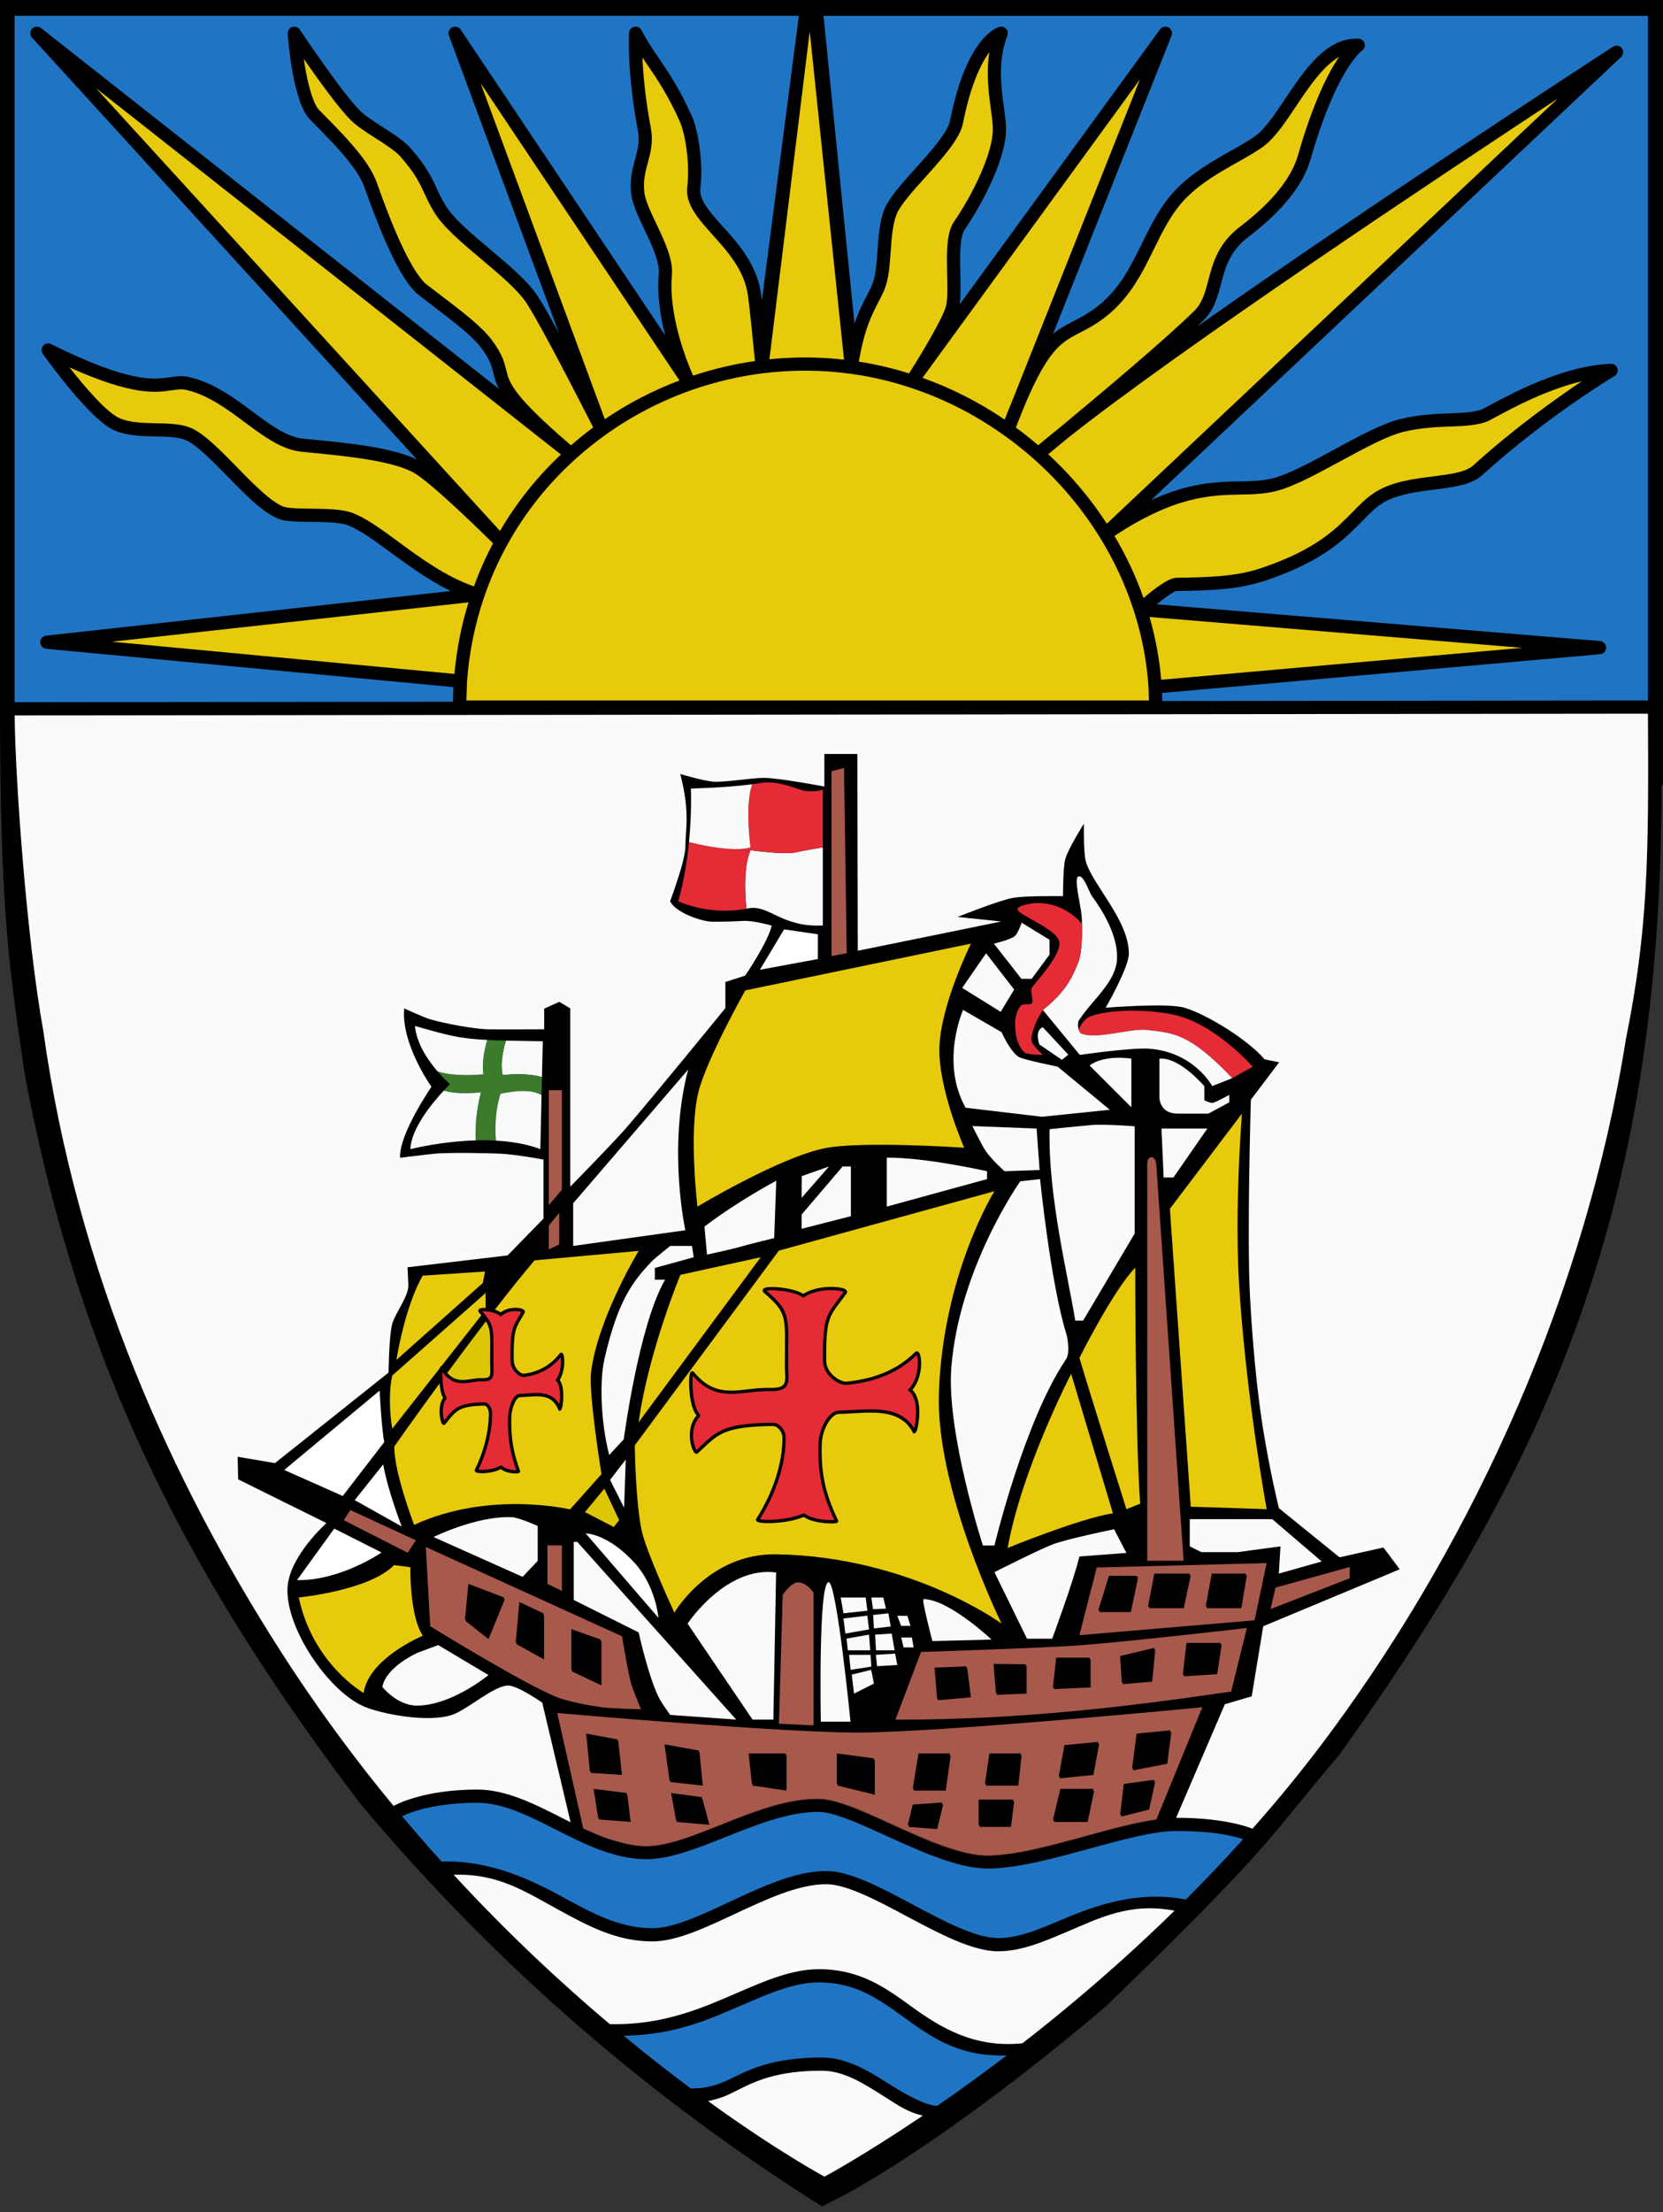 <?xml version="1.0" encoding="UTF-8" standalone="no"?>
<!-- Generator: Adobe Illustrator 15.0.2, SVG Export Plug-In  -->

<svg
   xmlns:dc="http://purl.org/dc/elements/1.1/"
   xmlns:cc="http://creativecommons.org/ns#"
   xmlns:rdf="http://www.w3.org/1999/02/22-rdf-syntax-ns#"
   xmlns:svg="http://www.w3.org/2000/svg"
   xmlns="http://www.w3.org/2000/svg"
   xmlns:sodipodi="http://sodipodi.sourceforge.net/DTD/sodipodi-0.dtd"
   xmlns:inkscape="http://www.inkscape.org/namespaces/inkscape"
   version="1.1"
   x="0px"
   y="0px"
   width="300"
   height="398.879"
   viewBox="-22.162 -12.081 300 398.879"
   enable-background="new -22.162 -12.081 1323 1620"
   xml:space="preserve"
   id="svg2"
   inkscape:version="0.91 r13725"
   sodipodi:docname="Coat_of_arms_of_the_Bahamas.svg"><rect x="-22.162" y="-12.081" width="300" height="398.879" fill="#333333" stroke="none"/><sodipodi:namedview
     pagecolor="#ffffff"
     bordercolor="#666666"
     borderopacity="1"
     objecttolerance="10"
     gridtolerance="10"
     guidetolerance="10"
     inkscape:pageopacity="0"
     inkscape:pageshadow="2"
     inkscape:window-width="640"
     inkscape:window-height="480"
     id="namedview978"
     showgrid="false"
     inkscape:current-layer="svg2"
     fit-margin-bottom="1"
     fit-margin-top="0"
     fit-margin-left="0"
     fit-margin-right="0" /><defs
     id="defs4" /><path
     d="m -22.162,-12.081 0,127.553 c 0,37.547 1.837,48.16 4.45,66.066 10.239,54.883 30.978,92.62 60.576,131.669 24.884,29.665 52.888,53.474 83.264,72.592 l 4.461,-2.29 c 21.405,-11.843 46.849,-33.88 46.849,-33.88 30.592,-29.721 28.346,-29.193 42.024,-45.302 38.399,-53.583 58.102,-99.213 58.102,-174.858 l 0.273,0.01 0,-56.45 0,-47.178 0,-37.927 z"
     id="path6"
     inkscape:connector-curvature="0"
     sodipodi:nodetypes="cccccccccccccc" /><path
     d="m 275.124,116.611 c 0.152,26.134 -0.004,38.967 -3.971,58.649 -7.19,45.208 -26.857,89.22 -53.172,124.898 -4.554,6.179 -9.328,12.024 -14.203,17.53 -0.22,-0.101 -4.714,-1.976 -13.703,-1.976 l -0.071,0 8.797,-20.482 4.839,-1.411 2.083,-12.649 24.625,-10.268 -2.94,-3.929 -7.923,1.768 -10.935,-8.851 c 0,0 -1.631,-6.548 -2.929,-14.732 -1.137,-7.167 -1.887,-15.976 -2.28,-23.315 -0.589,-10.851 0.149,-35.613 0.149,-35.613 l 5.107,-6.756 -2.655,-0.535 c -2.679,-3.274 -10.16,-8.03 -14.435,-9.304 -3.041,-0.905 -14.208,0 -14.208,0 0,0 4.149,-7.173 4.179,-9.702 0.059,-5.923 -6.381,-12.274 -7.703,-16.488 -0.535,-1.703 -0.399,-7.018 -0.399,-7.018 0,0 -2.887,4.601 -3.369,6.423 -0.428,1.583 -0.399,6.673 -0.399,6.673 0,0 -6.785,-0.119 -9.125,0.321 -2.53,0.476 -9.899,3.423 -9.899,3.423 l 7.893,0.821 -25.899,5.28 -0.078,-35.488 -5.952,0 0,5.875 c 0,0 -8.381,-1.607 -11.083,-1.56 -2.161,0.035 -6.595,0.762 -8.756,0.696 -1.577,-0.048 -6.149,-1.393 -6.149,-1.393 1.81,7.095 0.929,9.833 0.917,13.119 -0.006,2.554 -2.756,9.821 -2.756,9.821 0.923,1.97 5.566,3.696 7.738,3.696 1.839,0 4,-0.06 5.506,-0.149 1.691,-0.101 5.095,0.839 5.095,0.839 -0.702,3.041 -4.798,9.03 -4.798,9.03 l -3.571,1.143 0,4.714 c 0,0 -13.274,16.292 -17.952,21.673 -2.316,2.666 -10.024,10.518 -10.024,10.518 l 0,-32.143 -1.982,-1.19 -2.726,1.238 0,3.72 c 0,0 -7.577,0.036 -9.97,0.01 -2.667,-0.042 -7.958,-1.048 -10.518,-1.786 -1.238,-0.363 -4.762,-1.988 -4.762,-1.988 -0.595,6.399 4.911,14.137 4.911,14.137 0,0 -5.905,8.583 -5.655,12.798 0,0 4.792,-0.595 6.298,-0.744 2.274,-0.226 9.482,-0.113 11.756,0 2.976,0.149 7.816,1.065 7.816,1.065 l 0,10.643 -6.476,6.643 -18.054,2.137 c 0,0 0.131,2.411 0.149,3.321 0.042,1.898 -2.458,5.107 -2.929,6.946 -0.571,2.286 -0.643,8.726 -0.643,8.726 l -20.488,16.321 -6.732,-1.143 0.089,4.071 15.923,7.887 c 0,0 -6.5,5.804 -6.994,11.357 -0.637,7.131 7.173,18.881 13.786,21.726 3.024,1.297 11.292,2.958 15.774,1.536 2.827,-0.893 7.75,-5.452 10.322,-5.316 1.786,0.095 6.047,3.084 6.047,3.084 l 5.119,21.565 c -0.565,-0.28 -1.131,-0.566 -1.69,-0.851 -4.893,-2.482 -9.953,-5.048 -15.155,-5.048 -9.875,0 -14.893,2.84 -15.095,2.952 -7.018,-8.494 -13.929,-17.821 -20.44,-28 -19.405,-30.315 -36.637,-67.857 -42.762,-111.869 -2.95,-16.281 -5.062,-45.224 -5.149,-56.78 z"
     id="path212"
     inkscape:connector-curvature="0"
     style="fill:#f9fbfa"
     sodipodi:nodetypes="ccccsccccccccccccccccccccccccccccccccsccccccccccccccccccccccccccccccccccccsccccc" /><path
     style="fill:#1f75c4;fill-opacity:1"
     d="m -19.52,-9.231 0,123.776 79.077,-0.084 c 0.006,-0.893 0.036,-1.774 0.084,-2.637 l -73.47,-6.91 c -0.607,-0.059 -1.072,-0.566 -1.078,-1.179 -0.006,-0.608 0.452,-1.125 1.059,-1.19 l 72.995,-8.047 c -4.006,-1.935 -7.59,-4.566 -10.851,-6.965 -3.012,-2.208 -5.613,-4.119 -7.809,-4.928 -1.411,-0.512 -4.143,-0.547 -6.548,-0.578 -1.827,-0.024 -3.56,-0.041 -4.804,-0.256 -3,-0.518 -6.542,-4.143 -10.286,-7.976 -2.69,-2.749 -5.464,-5.588 -7.416,-6.476 -1.309,-0.601 -3.316,-0.643 -5.435,-0.691 -2.577,-0.054 -5.244,-0.113 -7.542,-1.113 -4.315,-1.869 -12.03,-12.572 -12.893,-13.786 -0.012,-0.012 -0.017,-0.03 -0.023,-0.042 -0.024,-0.03 -0.042,-0.06 -0.053,-0.09 -0.018,-0.024 -0.024,-0.041 -0.03,-0.065 -0.024,-0.036 -0.041,-0.072 -0.046,-0.114 -0.012,-0.03 -0.024,-0.059 -0.03,-0.088 -0.012,-0.036 -0.018,-0.066 -0.024,-0.101 l 0,-0.055 c -0.018,-0.047 -0.017,-0.094 -0.017,-0.142 0,-0.143 0.024,-0.281 0.078,-0.406 0.161,-0.458 0.595,-0.785 1.113,-0.785 0.048,0 0.095,0 0.143,0.012 0.048,0.01 0.09,0.017 0.137,0.023 0.042,0.01 0.089,0.018 0.13,0.042 0.042,0.01 0.078,0.024 0.114,0.048 0.024,0.012 0.047,0.024 0.071,0.036 14.131,7.012 18.476,6.369 21.345,5.947 1.137,-0.173 2.209,-0.328 3.531,-0.024 4.417,1.018 8.148,3.799 11.44,6.245 3.125,2.333 6.084,4.529 9.048,4.845 0.649,0.066 1.381,0.138 2.179,0.215 5.613,0.548 13.904,1.35 18.392,3.553 l -69.441,-76.071 c -0.417,-0.459 -0.417,-1.156 0.006,-1.614 0.423,-0.452 1.126,-0.506 1.608,-0.124 l 82.607,65.065 c -0.578,-1.101 -0.786,-1.969 -1,-2.851 -0.292,-1.196 -0.566,-2.334 -2.078,-4.393 -1.649,-2.25 -5.137,-4.905 -9.167,-7.976 -0.72,-0.542 -1.458,-1.107 -2.208,-1.685 -2.672,-2.048 -5.935,-8.499 -9.703,-19.166 -1.072,-3.042 -3.387,-5.959 -9.911,-12.483 -3.078,-3.078 -3.946,-14.226 -4.035,-15.488 -0.036,-0.542 0.292,-1.036 0.803,-1.215 0.512,-0.173 1.078,0.019 1.375,0.471 0.077,0.113 7.679,11.511 10.905,14.666 0.929,0.911 2.524,1.935 4.06,2.917 1.917,1.232 3.892,2.501 5.041,3.817 2.833,3.256 3.691,5.095 4.596,7.042 0.446,0.97 0.917,1.969 1.667,3.231 1.399,2.339 4.785,5.19 8.065,7.946 3.393,2.858 6.9,5.804 8.655,8.543 0.899,1.393 2.262,3.822 3.78,6.62 L 58.825,-5.675 c -0.208,-0.566 0.036,-1.197 0.578,-1.476 0.536,-0.274 1.197,-0.101 1.53,0.399 l 36.899,55.143 c -0.875,-3.393 -1.488,-7.334 -1.154,-11.132 0.185,-2.113 -1.292,-5.221 -2.59,-7.959 -1.095,-2.303 -2.124,-4.475 -2.362,-6.285 -0.333,-2.619 0.202,-4.601 0.672,-6.345 0.476,-1.744 0.881,-3.256 0.5,-5.274 -1.982,-10.506 -1.601,-17.274 -1.583,-17.56 0.036,-0.53 0.418,-0.982 0.947,-1.089 0.518,-0.113 1.053,0.142 1.303,0.619 0.964,1.875 2.023,3.435 3.148,5.084 1.774,2.607 3.786,5.565 5.988,10.535 1.137,2.577 2.03,8.518 1.476,12.929 -0.256,2.047 1.714,4.239 3.993,6.774 2.732,3.035 6.132,6.816 6.912,11.952 0.06,0.351 0.119,0.844 0.196,1.433 l 6.673,-51.306 -141.471,0 z m 145.917,0 5.588,55.526 c 0.768,-2.268 1.566,-3.797 2.226,-5.065 0.571,-1.095 1.018,-1.953 1.28,-2.953 0.381,-1.452 0.512,-3.267 0.649,-5.196 0.184,-2.637 0.381,-5.37 1.274,-7.513 0.851,-2.036 3.161,-4.607 5.607,-7.327 2.715,-3.012 5.786,-6.429 6.197,-8.56 2.947,-14.964 8.333,-16.768 8.94,-16.922 0.428,-0.113 0.887,0.023 1.185,0.357 0.298,0.333 0.382,0.804 0.221,1.221 -1.756,4.571 -1.131,9.184 -0.631,12.886 0.214,1.56 0.399,2.911 0.393,4.102 -0.036,4.934 -3.875,12.756 -7.429,17.935 -0.976,1.422 -0.886,5.143 -0.815,8.131 0.048,2 0.095,3.917 -0.113,5.417 l 36.136,-49.595 c 0.351,-0.488 1.011,-0.631 1.536,-0.345 0.529,0.292 0.756,0.929 0.536,1.482 L 167.79,48.152 c 1.244,-1.06 2.458,-1.685 3.774,-2.364 0.691,-0.357 1.406,-0.727 2.174,-1.185 5.411,-3.232 7.707,-7.905 10.135,-12.845 1.643,-3.34 3.34,-6.798 6.066,-9.625 2.964,-3.084 6.714,-5.196 10.018,-7.065 1.679,-0.941 3.256,-1.834 4.417,-2.691 1.708,-1.268 3.441,-3.863 5.28,-6.607 3.423,-5.113 7.292,-10.892 12.905,-10.892 0.119,0 0.231,-2e-4 0.35,0.01 0.524,0.024 0.965,0.381 1.102,0.881 0.131,0.506 -0.077,1.035 -0.517,1.315 -0.024,0.018 -4.585,3.287 -9.233,19.56 -1.328,4.637 -5.112,9.363 -11.255,14.03 -3.351,2.547 -4.138,5.535 -4.894,8.422 -0.607,2.298 -1.232,4.673 -3.137,6.56 -0.369,0.363 -0.773,0.755 -1.208,1.172 31.274,-22.018 72.739,-48.987 75.013,-50.47 0.024,-0.012 0.04,-0.03 0.064,-0.036 0.536,-0.321 1.245,-0.179 1.602,0.345 0.321,0.47 0.261,1.082 -0.114,1.475 -0.041,0.042 -0.083,0.084 -0.13,0.126 L 185.481,78.114 c 7,-3.208 11.899,-3.308 16.06,-3.391 2.137,-0.042 3.987,-0.079 5.833,-0.537 2.851,-0.696 7.066,-2.987 11.143,-5.196 4.304,-2.334 8.75,-4.751 11.981,-5.519 3.405,-0.81 6.322,-0.922 8.888,-1.017 2.172,-0.083 4.048,-0.155 5.613,-0.649 0.214,-0.072 1.023,-0.506 1.809,-0.929 3.923,-2.101 13.113,-7.029 21.619,-7.357 0.535,-0.024 1.035,0.327 1.19,0.851 0.149,0.524 -0.066,1.083 -0.536,1.363 -0.119,0.072 -12.076,7.203 -23.915,17.912 -1.899,1.714 -5.137,2.125 -8.56,2.559 -3.316,0.417 -6.75,0.852 -9.297,2.411 -1.315,0.803 -2.435,1.947 -3.72,3.262 -2.84,2.899 -6.376,6.511 -14.596,9.696 -5.512,2.137 -8.834,2.822 -18.881,2.917 -0.494,0.053 -1.969,1.054 -3.624,2.405 l 79.999,6.624 c 0.619,0.053 1.089,0.566 1.095,1.185 0,0.619 -0.47,1.136 -1.089,1.19 l -79.029,6.987 c 0.024,0.482 0.042,0.965 0.048,1.447 l 87.613,-0.095 0,-123.459 -148.726,0 z"
     id="path214"
     inkscape:connector-curvature="0" /><path
     d="M 258.838,5.706 177.505,82.355 c -2.965,-4.572 -6.506,-8.774 -10.572,-12.53 0.762,-0.625 1.893,-1.553 3.274,-2.702 0.012,-0.01 0.024,-0.012 0.03,-0.024 0.006,0 0.012,-0.01 0.017,-0.012 0.024,-0.024 0.048,-0.042 0.071,-0.059 0.018,-0.012 0.03,-0.024 0.048,-0.036 0.018,-0.012 0.035,-0.03 0.053,-0.048 20.28,-16.107 66.839,-47.053 88.411,-61.238 z"
     id="path216"
     inkscape:connector-curvature="0"
     style="fill:#e7ca0c;fill-opacity:1" /><path
     d="m 247.933,62.974 c 2.947,-1.583 8.976,-4.815 15.268,-6.309 -4.655,3.107 -12.167,8.458 -19.631,15.208 -1.345,1.214 -4.22,1.578 -7.261,1.964 -3.405,0.428 -7.256,0.917 -10.238,2.744 -1.572,0.958 -2.786,2.196 -4.185,3.625 -2.679,2.738 -6.012,6.143 -13.756,9.143 -4.946,1.922 -7.786,2.655 -18.047,2.756 -1.458,0.012 -4.107,2.059 -5.959,3.655 -1.351,-3.857 -3.113,-7.613 -5.244,-11.196 10.929,-7.227 17.446,-7.357 22.709,-7.464 2.184,-0.042 4.25,-0.084 6.351,-0.602 3.149,-0.774 7.309,-3.03 11.714,-5.416 4.167,-2.262 8.471,-4.601 11.399,-5.298 3.178,-0.756 5.964,-0.863 8.422,-0.952 2.345,-0.09 4.369,-0.167 6.244,-0.762 0.393,-0.119 0.964,-0.423 2.214,-1.095 z"
     id="path218"
     inkscape:connector-curvature="0"
     style="fill:#e7ca0c;fill-opacity:1" /><path
     d="m 252.433,104.741 -65.125,5.756 c -0.321,-3.816 -1.024,-7.607 -2.096,-11.321 l 67.221,5.565 z"
     id="path220"
     inkscape:connector-curvature="0"
     style="fill:#e7ca0c;fill-opacity:1" /><polygon
     points="797.501,1218.941 797.501,1222.361 773.501,1231.691 775.001,1225.191 "
     id="polygon222"
     transform="matrix(0.595,0,0,0.595,-253.187,-454.783)"
     style="fill:#a7594c" /><polygon
     points="752.501,1214.441 749.001,1212.691 749.001,1204.441 774.001,1204.441 789.001,1217.271 776.001,1220.941 776.501,1212.691 763.501,1214.441 "
     id="polygon224"
     transform="matrix(0.595,0,0,0.595,-253.187,-454.783)"
     style="fill:#f9fbfa" /><path
     d="m 219.421,-1.836 c -1.958,2.857 -4.69,8.166 -7.453,17.822 -1.167,4.077 -4.762,8.5 -10.404,12.785 -4,3.048 -4.935,6.59 -5.756,9.714 -0.571,2.172 -1.065,4.048 -2.506,5.47 -5.107,5.059 -17.458,15.411 -24.399,21.161 -0.018,0.012 -0.03,0.024 -0.048,0.035 -0.006,0.01 -0.006,0.01 -0.012,0.012 -0.035,0.03 -0.077,0.06 -0.113,0.095 -0.006,0 -0.018,0.012 -0.024,0.018 -0.006,0.01 -0.018,0.012 -0.024,0.018 -0.006,0.01 -0.006,0.01 -0.012,0.012 -0.006,0.01 -0.006,0.01 -0.012,0.01 -1.297,1.03 -2.494,2.012 -3.542,2.899 -1.303,-1.125 -2.649,-2.202 -4.024,-3.202 l 1.512,-3.809 c 4.345,-10.357 6.738,-11.59 10.048,-13.298 0.726,-0.369 1.47,-0.756 2.304,-1.256 6.017,-3.59 8.577,-8.798 11.054,-13.839 1.631,-3.321 3.178,-6.459 5.643,-9.024 2.72,-2.833 6.309,-4.857 9.476,-6.637 1.738,-0.982 3.387,-1.911 4.661,-2.857 2.041,-1.518 3.887,-4.274 5.839,-7.196 2.31,-3.446 4.84,-7.232 7.792,-8.929 z"
     id="path226"
     inkscape:connector-curvature="0"
     style="fill:#e7ca0c;fill-opacity:1" /><path
     d="m 206.338,269.783 -2.184,10.321 -31.595,2.679 3.125,-12.202 30.655,-0.797 z m -4.565,8.137 0.994,-5.952 -6.149,0 -1.095,5.952 6.25,0 z m -10.387,0 1.262,-5.952 -6.399,0 -1.143,5.952 6.28,0 z m -9.553,0.696 1.328,-6.25 -5.096,0 -1.935,6.25 5.702,0 z"
     id="path228"
     inkscape:connector-curvature="0"
     style="fill:#a7594c" /><path
     d="m 206.338,260.063 -13.69,-0.447 -3.768,-53.72 12.994,-17.161 c -0.643,9.143 -1.178,21.328 -0.399,32.536 1.381,19.809 4.863,38.792 4.863,38.792 z"
     id="path230"
     inkscape:connector-curvature="0"
     style="fill:#e7ca0c;fill-opacity:1" /><path
     d="m 203.832,180.277 -3.696,2.059 c -7.786,-8.184 -10.69,-8.113 -15.339,-8.684 -2.952,-0.363 -9.143,1.792 -11.893,0.649 -0.232,-0.095 -0.405,-0.411 -0.5,-0.786 l 0.077,-0.018 c 0,0 0.673,-1.827 2.161,-2.351 4.274,-1.494 12.095,-1.089 15.923,0 7.042,2.012 13.268,9.131 13.268,9.131 z"
     id="path232"
     inkscape:connector-curvature="0"
     style="fill:#e42b36" /><path
     d="m 203.778,317.688 c 0.006,0 0.006,0 0.006,0 l -0.5,0.56 c 0.167,-0.185 0.333,-0.369 0.494,-0.56 z"
     id="path234"
     inkscape:connector-curvature="0" /><polygon
     points="766.001,1220.941 764.331,1230.941 753.831,1230.941 755.671,1220.941 "
     id="polygon236"
     transform="matrix(0.595,0,0,0.595,-253.187,-454.783)" /><path
     d="m 202.766,281.492 -2.827,11.458 c -17.262,2.53 -37.798,5.143 -60.566,5.059 l 4.613,-12.202 c 0,0 22.024,-0.709 28.571,-1.19 8.143,-0.595 30.208,-3.125 30.208,-3.125 z m -5.357,8.328 0.821,-5.351 -6.178,0 -0.667,5.726 6.024,-0.375 z m -11.72,1.345 0.559,-5.804 -6.173,1.488 0.298,4.762 5.316,-0.446 z m -11.107,1.042 0,-5.077 -6.042,0 -0.595,5.375 6.637,-0.298 z m -11.548,1.119 0,-4.988 -5.804,-0.072 0.446,5.28 5.357,-0.22 z m -10.042,0.667 -0.673,-5.286 -5.732,0.226 0.452,5.583 5.952,-0.524 z"
     id="path238"
     inkscape:connector-curvature="0"
     style="fill:#a7594c" /><path
     d="m 200.135,182.337 -3.619,1.435 c 0,0 -3.232,-6.101 -11.31,-6.744 -3.155,-0.25 -12.572,1.119 -12.572,1.119 l -6.673,-8.113 c 4.315,-3.423 5.387,-6.09 6.446,-8.732 0.571,-1.429 0.655,-4.703 0.619,-6.744 0,0 0,0 0,-0.01 -0.012,-0.625 -0.035,-1.137 -0.059,-1.447 -0.131,-1.714 -1.405,-6.696 -0.661,-7.089 1.018,-0.541 1.887,2.637 2.542,3.53 1.762,2.422 4.601,6.845 4.506,11.113 -0.101,4.262 -4.202,7.232 -6.875,11.238 -0.214,0.316 -0.226,1.042 -0.077,1.619 0.095,0.375 0.268,0.691 0.5,0.786 2.75,1.143 8.941,-1.012 11.893,-0.649 4.649,0.571 7.553,0.5 15.339,8.684 z"
     id="path240"
     inkscape:connector-curvature="0"
     style="fill:#f9fbfa" /><path
     d="m 199.594,185.361 0,1.339 -3.774,2.036 c 0,0 -4.107,0 -5.482,0 -3.744,0 -3.345,-3.446 -3.345,-3.446 l 0,-6.476 c 3.685,-0.298 8.107,4.988 8.107,4.988 l 0,2.524 c 0,0 1.024,0.524 1.464,0.476 0.512,-0.06 3.03,-1.44 3.03,-1.44 z"
     id="path242"
     inkscape:connector-curvature="0"
     style="fill:#f9fbfa" /><path
     d="m 190.076,318.093 c 8.471,0 11.97,1.488 12.006,1.5 -3.417,3.786 -6.869,7.405 -10.328,10.857 -8.708,-1.673 -16.375,1.083 -22.452,3.667 -3.911,1.667 -7.613,3.238 -11.232,3.291 -0.042,0 -0.077,0.01 -0.119,0.01 -4.089,0 -9.869,-3.084 -15.465,-6.066 -5.833,-3.107 -11.339,-6.042 -15.613,-6.042 -5.53,0 -11.643,2.858 -17.56,5.625 -5.161,2.411 -10.042,4.69 -13.786,4.69 -5.899,0 -10.804,-2.684 -16.006,-5.523 -6.089,-3.334 -13.441,-6.786 -22.018,-6.488 -2.375,-2.625 -4.75,-5.351 -7.113,-8.167 0.042,-0.03 4.375,-2.441 13.542,-2.441 4.637,0 9.22,2.328 14.077,4.792 5.131,2.595 10.429,5.286 16.208,5.381 4.333,0.053 9.28,-1.905 14.518,-4 5.583,-2.226 11.351,-4.536 16.756,-4.536 2.726,0 7.357,2.107 12.25,4.333 6.066,2.762 12.941,5.887 18.256,5.887 5.262,0 11.923,-1.821 18.369,-3.583 5.982,-1.643 11.637,-3.184 15.708,-3.184 z"
     id="path244"
     inkscape:connector-curvature="0"
     style="fill:#1f75c4;fill-opacity:1" /><polygon
     points="758.381,1241.941 757.001,1250.931 746.881,1251.561 748.001,1241.941 "
     id="polygon246"
     transform="matrix(0.595,0,0,0.595,-253.187,-454.783)" /><polygon
     points="754.331,1086.061 744.041,1100.901 741.081,1100.901 740.421,1086.061 "
     id="polygon248"
     transform="matrix(0.595,0,0,0.595,-253.187,-454.783)"
     style="fill:#f9fbfa" /><path
     d="m 194.731,295.777 -8.273,20.22 c -3.756,0.53 -8.143,1.726 -12.72,2.982 -6.292,1.721 -12.798,3.5 -17.739,3.5 -4.803,0 -11.422,-3.012 -17.268,-5.672 -5.363,-2.441 -9.994,-4.548 -13.238,-4.548 -5.863,0 -11.845,2.393 -17.637,4.708 -5.012,2 -9.75,3.899 -13.595,3.828 -1.036,-0.018 -2.071,-0.131 -3.095,-0.328 -0.048,-0.01 -0.095,-0.017 -0.143,-0.03 -2.542,-0.559 -5.214,-1.589 -7.191,-2.447 -0.042,-0.017 -0.077,-0.035 -0.113,-0.053 -0.226,-0.101 -0.446,-0.202 -0.667,-0.309 l -4.69,-20.809 c 0,0 40.821,3.583 54.464,3.524 15.518,-0.072 61.905,-4.565 61.905,-4.565 z m -6.322,10.191 0.738,-5.726 -6.095,0.595 -0.821,6.322 6.178,-1.19 z m -3.274,8.262 1.113,-5.065 -5.506,0.75 -0.667,5.589 5.06,-1.274 z m -10.048,-6.25 1.042,-5.655 -6.101,0.595 -1.042,5.684 6.101,-0.625 z m -1.042,8.482 1.19,-5.655 -5.952,0 -1.339,5.655 6.101,0 z m -12.5,-6.548 0.595,-5.506 -5.655,0 -0.816,5.506 5.875,0 z m -1.339,7.44 0.595,-4.613 -6.25,0 0,4.613 5.655,0 z m -11.756,-6.548 0.893,-6.399 -5.655,0 -1.042,6.399 5.804,0 z m -1.554,6.941 1.107,-4.482 -5.357,0.369 -0.893,3.72 5.143,0.393 z m -11.244,-6.197 0,-6.25 -6.696,-0.893 0,5.506 6.696,1.637 z m -15.923,-0.744 0,-6.399 -6.696,0 0.595,5.506 6.101,0.893 z m -13.917,6.173 -1.262,-4.685 -5.506,-0.744 0.893,4.911 5.875,0.518 z m -1.19,-7.066 -0.595,-6.03 -6.173,-1.113 0.905,6.494 5.863,0.649 z m -13.018,6.548 -0.595,-4.911 -5.952,-0.744 0.816,5.208 5.732,0.446 z m -1.565,-8.482 -0.667,-6.101 -5.655,-1.042 0.667,6.774 5.655,0.369 z"
     id="path250"
     inkscape:connector-curvature="0"
     style="fill:#a7594c" /><polygon
     points="749.001,1220.941 746.881,1230.941 736.331,1230.941 738.251,1220.941 "
     id="polygon252"
     transform="matrix(0.595,0,0,0.595,-253.187,-454.783)" /><path
     d="m 186.41,197.676 4.946,71.685 -6.559,0 0,-71.649 c 0,0 0,-1.113 0.78,-1.113 0.673,0 0.834,1.077 0.834,1.077 z"
     id="path254"
     inkscape:connector-curvature="0"
     style="fill:#a7594c" /><polygon
     points="743.121,1268.441 741.881,1278.061 731.501,1280.061 732.881,1269.441 "
     id="polygon256"
     transform="matrix(0.595,0,0,0.595,-253.187,-454.783)" /><path
     d="m 186.457,315.997 -0.018,0.048 -0.006,0 c -0.47,0.066 -0.953,0.143 -1.447,0.232 -2.452,0.423 -5.131,1.089 -7.928,1.833 0,0 -0.006,0.01 -0.012,0.01 -0.559,0.149 -1.125,0.298 -1.69,0.458 -0.566,0.149 -1.137,0.309 -1.708,0.464 -0.006,0.01 -0.006,0.01 -0.012,0.01 -1.572,0.423 -3.155,0.857 -4.721,1.268 0,0 -0.006,0.01 -0.012,0.01 -4.714,1.221 -9.292,2.22 -13,2.22 -1.351,0 -2.845,-0.238 -4.423,-0.637 0,0 -0.006,0 -0.012,0 -0.351,-0.095 -0.703,-0.191 -1.054,-0.292 0,0 -0.006,0.01 -0.012,0 -0.72,-0.214 -1.446,-0.452 -2.184,-0.708 0,0 -0.006,0.01 -0.006,0 -3.149,-1.113 -6.471,-2.625 -9.572,-4.036 -2.851,-1.298 -5.494,-2.5 -7.833,-3.34 l -0.006,0 c -0.411,-0.155 -0.809,-0.285 -1.202,-0.41 -0.399,-0.119 -0.78,-0.232 -1.155,-0.334 -1.119,-0.298 -2.137,-0.464 -3.048,-0.464 -1.256,0 -2.518,0.113 -3.786,0.309 -0.053,0.012 -0.113,0.018 -0.173,0.03 -1.024,0.161 -2.059,0.381 -3.089,0.649 -0.095,0.024 -0.19,0.048 -0.286,0.071 -0.268,0.072 -0.536,0.143 -0.804,0.22 -0.107,0.036 -0.214,0.066 -0.321,0.095 -0.5,0.143 -1,0.298 -1.5,0.464 -0.369,0.113 -0.738,0.238 -1.107,0.369 -0.732,0.25 -1.47,0.518 -2.202,0.792 -0.732,0.274 -1.464,0.559 -2.19,0.845 -0.732,0.285 -1.458,0.577 -2.185,0.869 -2.149,0.857 -4.25,1.696 -6.25,2.369 -2.661,0.893 -5.143,1.494 -7.339,1.453 -0.161,0 -0.328,-0.012 -0.5,-0.018 -0.792,-0.048 -1.637,-0.178 -2.5,-0.369 1.024,0.197 2.059,0.31 3.095,0.328 3.845,0.071 8.583,-1.828 13.595,-3.828 5.792,-2.315 11.774,-4.708 17.637,-4.708 3.244,0 7.875,2.107 13.238,4.548 5.846,2.66 12.465,5.672 17.268,5.672 4.941,0 11.447,-1.779 17.739,-3.5 4.577,-1.256 8.964,-2.452 12.72,-2.982 z"
     id="path258"
     inkscape:connector-curvature="0"
     style="fill:#a7594c" /><path
     d="m 186.433,316.045 0,0.01 c -0.47,0.066 -0.953,0.143 -1.447,0.226 0.494,-0.089 0.977,-0.166 1.447,-0.232 z"
     id="path260"
     inkscape:connector-curvature="0"
     style="fill:#a7594c" /><polygon
     points="738.251,1243.441 737.312,1253.191 728.381,1253.941 727.881,1245.941 "
     id="polygon262"
     transform="matrix(0.595,0,0,0.595,-253.187,-454.783)" /><polygon
     points="738.251,1283.431 736.381,1291.941 727.881,1294.081 729.001,1284.691 "
     id="polygon264"
     transform="matrix(0.595,0,0,0.595,-253.187,-454.783)" /><path
     d="m 170.237,336.307 c 6.041,-2.572 11.476,-5.369 19.476,-3.839 -9.459,9.262 -18.869,17.256 -27.429,23.911 -8.863,0.899 -14.964,-2.964 -20.125,-6.702 -4.518,-3.274 -9.197,-6.661 -16.536,-6.661 -4.911,0 -9.631,2.036 -14.625,4.191 -6.202,2.673 -13.387,5.952 -23.161,5.715 -8.809,-7.429 -18.446,-16.393 -28.16,-26.929 7.922,-0.292 12.899,3.018 18.708,6.197 5.47,2.988 10.637,5.815 17.143,5.815 4.274,0 9.387,-2.387 14.798,-4.917 5.672,-2.655 11.548,-5.399 16.548,-5.399 3.679,0 9.179,2.929 14.494,5.762 5.851,3.119 11.899,6.345 16.589,6.345 0.048,0 0.101,-0.01 0.149,-0.01 4.089,-0.059 7.994,-1.72 12.131,-3.482 z"
     id="path266"
     inkscape:connector-curvature="0"
     style="fill:#f9fbfa" /><path
     d="m 185.034,112.075 0.066,2.155 -123.131,0 0.119,-3.334 0.006,-0.083 0,-0.03 0,-0.036 c 0.381,-5.226 1.423,-10.339 3.095,-15.208 0.006,-0.024 0.018,-0.048 0.024,-0.065 1.101,-3.203 2.476,-6.304 4.089,-9.226 3.196,-5.816 7.351,-11.054 12.351,-15.56 0.006,-0.012 0.018,-0.018 0.03,-0.03 1.714,-1.547 3.524,-3 5.375,-4.321 4.768,-3.411 10.006,-6.137 15.571,-8.089 4.173,-1.458 8.494,-2.476 12.845,-3.018 5.184,-0.649 10.637,-0.631 15.768,0.09 3.607,0.482 7.214,1.315 10.732,2.476 0.006,0 0.012,0 0.018,0.01 6.012,1.964 11.715,4.863 16.958,8.601 1.84,1.298 3.637,2.733 5.351,4.25 0.006,0.01 0.012,0.012 0.018,0.017 4.69,4.161 8.708,8.929 11.94,14.167 2.619,4.238 4.697,8.732 6.173,13.375 1.447,4.512 2.322,9.173 2.601,13.839 l 0,0.024 z"
     id="path268"
     inkscape:connector-curvature="0"
     style="fill:#e7ca0c;fill-opacity:1" /><path
     d="m 183.522,259.069 -2.482,0.994 c 0,0 -6.351,-20.137 -8.482,-27.28 0,0 6.048,-12.107 10.071,-16.274 0,0 0,30.262 0.893,42.56 z"
     id="path270"
     inkscape:connector-curvature="0"
     style="fill:#e7ca0c;fill-opacity:1" /><path
     d="m 177.058,318.11 c 2.797,-0.744 5.476,-1.411 7.928,-1.833 -2.446,0.429 -5.131,1.089 -7.928,1.833 z"
     id="path272"
     inkscape:connector-curvature="0"
     style="fill:#a7594c" /><path
     d="M 183.481,2.224 160.403,60.301 c -0.428,1.006 -0.875,2.107 -1.327,3.286 -4.643,-3.149 -9.613,-5.679 -14.822,-7.53 L 183.481,2.224 Z"
     id="path274"
     inkscape:connector-curvature="0"
     style="fill:#e7ca0c;fill-opacity:1" /><polygon
     points="733.062,1221.611 730.831,1232.111 721.251,1232.111 724.501,1221.611 "
     id="polygon276"
     transform="matrix(0.595,0,0,0.595,-253.187,-454.783)" /><path
     d="m 182.528,191.015 0,19.345 -9.298,15.702 -1.417,0 c -1.256,-7.815 -4.929,-22.476 -4.631,-34.524 0,0 5.482,-0.571 7.536,-0.75 2.327,-0.196 7.81,0.226 7.81,0.226 z"
     id="path278"
     inkscape:connector-curvature="0"
     style="fill:#f9fbfa" /><path
     d="m 181.933,178.813 0,8.78 -7.542,-7.542 c 2.732,-2.03 7.542,-1.238 7.542,-1.238 z"
     id="path280"
     inkscape:connector-curvature="0"
     style="fill:#f9fbfa" /><path
     d="m 178.808,263.682 2.232,4.268 -8.482,0.643 c -1.042,4.417 -4.911,14.833 -4.911,14.833 l -4.536,0 -5.881,-12.006 c 0,0 7.744,-3.929 10.369,-4.958 2.661,-1.042 11.208,-2.78 11.208,-2.78 z"
     id="path282"
     inkscape:connector-curvature="0"
     style="fill:#f9fbfa" /><path
     d="m 171.07,235.658 7.536,25.143 c -6.048,0.946 -18.994,6.256 -18.994,6.256 2.577,-14.333 11.458,-31.399 11.458,-31.399 z"
     id="path284"
     inkscape:connector-curvature="0"
     style="fill:#e7ca0c;fill-opacity:1" /><path
     d="m 178.04,188.039 -12.25,1.262 -13.768,-1.631 c -4.625,-8.286 -0.446,-17.637 -0.446,-17.637 l 6.946,4.018 c 0,0 1.679,3.768 3.209,4.512 1.101,0.535 6.899,1.696 6.899,1.696 l 9.41,7.78 z"
     id="path286"
     inkscape:connector-curvature="0"
     style="fill:#f9fbfa" /><path
     d="m 177.046,318.117 c -0.559,0.149 -1.125,0.303 -1.69,0.458 0.566,-0.161 1.131,-0.309 1.69,-0.458 z"
     id="path288"
     inkscape:connector-curvature="0"
     style="fill:#a7594c" /><polygon
     points="721.251,1271.941 719.501,1281.441 709.251,1282.491 711.001,1272.941 "
     id="polygon290"
     transform="matrix(0.595,0,0,0.595,-253.187,-454.783)" /><path
     d="m 175.356,318.575 c -0.566,0.155 -1.137,0.309 -1.708,0.464 0.571,-0.155 1.143,-0.316 1.708,-0.464 z"
     id="path292"
     inkscape:connector-curvature="0"
     style="fill:#a7594c" /><polygon
     points="719.751,1286.191 717.751,1295.691 707.501,1295.691 709.751,1286.191 "
     id="polygon294"
     transform="matrix(0.595,0,0,0.595,-253.187,-454.783)" /><polygon
     points="718.651,1246.411 718.651,1254.941 707.501,1255.441 708.501,1246.411 "
     id="polygon296"
     transform="matrix(0.595,0,0,0.595,-253.187,-454.783)" /><path
     d="m 173.028,154.551 c 0,0.01 0,0.01 0,0.01 0.036,2.042 -0.048,5.315 -0.619,6.744 -1.06,2.643 -2.131,5.309 -6.446,8.732 0,0 -0.696,1.161 -0.904,1.565 -0.476,0.946 -1.339,3.054 -1.113,4.089 0.16,0.779 2.018,2.458 2.018,2.458 0,0 -2.655,-0.036 -3.226,-0.375 -0.53,-0.316 -1.113,-1.506 -1.339,-2.083 -0.327,-0.839 -0.476,-2.673 -0.446,-3.571 0.03,-0.804 0.482,-2.476 1.196,-2.976 0.369,-0.256 1.5,0.048 1.798,-0.298 0.441,-0.524 -0.316,-2.143 0,-2.756 0.381,-0.738 5.53,-6.03 4.964,-8.405 -0.542,-2.304 -7.411,-4.762 -7.512,-5.768 -0.071,-0.702 2.5,-1.125 3.202,-1.149 5.322,-0.22 8.286,3.601 8.429,3.786 z"
     id="path298"
     inkscape:connector-curvature="0"
     style="fill:#e42b36" /><path
     d="m 165.963,173.158 4.595,4.946 -1.16,0.935 -4.066,-2.785 c 0,0 -0.922,-2.536 0.631,-3.095 z"
     id="path300"
     inkscape:connector-curvature="0"
     style="fill:#f9fbfa" /><path
     d="m 170.177,228.367 c 0.339,1.101 0.649,3.66 0,4.613 -7.589,11.208 -12.946,33.631 -12.946,33.631 l -2.083,0 c 0,0 -6.631,-20.458 -5.69,-32.167 1.452,-18.03 12.434,-33.506 12.434,-33.506 l 3.571,-0.399 c 0,0 1.887,18.702 4.714,27.827 z"
     id="path302"
     inkscape:connector-curvature="0"
     style="fill:#f9fbfa" /><path
     d="m 168.915,320.313 c 1.565,-0.41 3.149,-0.845 4.721,-1.268 -1.566,0.428 -3.149,0.863 -4.721,1.268 z"
     id="path304"
     inkscape:connector-curvature="0"
     style="fill:#a7594c" /><path
     d="m 167.165,157.384 0,2.679 -3.22,4.363 -1.851,0 -4.964,-6.345 c 0,0 3.059,-0.714 3.821,-1.393 0.5,-0.441 1.196,-2.381 1.196,-2.381 l 5.018,3.077 z"
     id="path306"
     inkscape:connector-curvature="0"
     style="fill:#f9fbfa" /><path
     d="m 155.904,322.539 c 3.708,0 8.286,-1 13,-2.22 -4.714,1.226 -9.303,2.226 -13.006,2.226 -1.351,0 -2.839,-0.238 -4.417,-0.643 1.578,0.399 3.072,0.637 4.423,0.637 z"
     id="path308"
     inkscape:connector-curvature="0"
     style="fill:#a7594c" /><path
     d="m 164.838,191.426 0.542,7.477 -6.327,0.22 c 0,0 -2.47,-2.208 -3.494,-3.792 -0.619,-0.953 -2.309,-4.351 -2.309,-4.351 l 11.589,0.446 z"
     id="path310"
     inkscape:connector-curvature="0"
     style="fill:#f9fbfa" /><polygon
     points="699.251,1248.441 699.251,1256.821 690.251,1257.191 689.501,1248.321 "
     id="polygon312"
     transform="matrix(0.595,0,0,0.595,-253.187,-454.783)" /><polygon
     points="697.751,1275.441 696.751,1284.691 686.881,1284.691 688.251,1275.441 "
     id="polygon314"
     transform="matrix(0.595,0,0,0.595,-253.187,-454.783)" /><polygon
     points="687.251,1032.941 695.751,1043.941 691.671,1050.691 680.001,1043.441 "
     id="polygon316"
     transform="matrix(0.595,0,0,0.595,-253.187,-454.783)"
     style="fill:#f9fbfa" /><polygon
     points="695.501,1289.441 694.501,1297.191 685.001,1297.191 685.001,1289.441 "
     id="polygon318"
     transform="matrix(0.595,0,0,0.595,-253.187,-454.783)" /><path
     d="m 158.362,358.575 c 0.934,0 1.077,0 1.077,0 -4.482,3.41 -8.696,6.434 -12.512,9.065 -2.083,0 -5.774,-2.065 -8.507,-3.803 -3.613,-2.298 -7.714,-4.899 -12.333,-4.899 -8.821,0 -13.184,2.203 -16.363,3.804 -1.982,1 -4.387,1.756 -6.435,1.756 -0.012,0 -0.726,0.03 -0.809,0.035 l -0.006,0 c -3.756,-2.798 -7.822,-5.964 -12.119,-9.512 9.268,-0.179 15.161,-2.858 21.583,-5.631 4.97,-2.143 9.268,-3.994 13.684,-3.994 6.566,0 10.732,3.018 15.143,6.209 4.738,3.434 9.619,6.97 17.596,6.97 z"
     id="path320"
     inkscape:connector-curvature="0"
     style="fill:#1f75c4;fill-opacity:1" /><path
     d="m 118.343,213.438 38.887,-10.714 c 0,0 -9.256,14.791 -10.018,36.31 -0.625,17.458 11.31,41.667 11.31,41.667 0,0 -16.47,-12.107 -40.679,-12.5 -12.101,-0.202 -18.351,10.512 -18.351,10.512 0,0 -5.202,-11.184 -5.952,-15.03 -1.089,-5.601 -1.19,-15.125 -1.19,-15.125 l 25.994,-35.119 z m 24.089,25.107 c 1.804,-2.125 1.768,-5.476 1.328,-6.494 -0.16,-0.381 -0.375,-0.458 -0.53,-0.458 -0.089,0 -0.22,0.024 -0.351,0.155 -3.012,3.03 -7.167,4.822 -12.345,5.315 -0.024,0 -0.053,0.01 -0.083,0.01 -1.048,0 -3.542,-1.464 -3.566,-3.774 -0.065,-7.203 0.5,-7.935 2.589,-10.673 0.327,-0.428 0.691,-0.899 1.089,-1.446 0.113,-0.155 0.131,-0.34 0.048,-0.506 -0.345,-0.672 -2.387,-0.702 -2.792,-0.702 -0.947,0 -3.286,0.125 -5.066,1.262 -1.345,-0.845 -4.119,-1.238 -5.655,-1.238 -1.304,0 -1.572,0.244 -1.661,0.482 -0.042,0.113 -0.071,0.345 0.22,0.595 3.845,3.309 3.839,4.089 3.78,10.143 -0.006,0.839 -0.018,1.774 -0.018,2.827 0,0.447 0.024,0.875 0.042,1.268 0.053,1.053 0.095,1.881 -0.333,2.339 -0.381,0.399 -1.179,0.571 -2.464,0.542 -1.292,-0.036 -2.559,0.107 -3.78,0.25 -1.071,0.119 -2.083,0.238 -3.095,0.238 -2,0 -4.363,-0.399 -6.744,-3.339 -0.113,-0.137 -0.238,-0.167 -0.321,-0.167 -0.101,0 -0.286,0.042 -0.399,0.322 -0.381,0.941 -0.25,6.107 1.179,7.655 -1.661,1.881 -1.339,4.768 -0.738,6.173 0.226,0.517 0.453,0.761 0.714,0.761 0.095,0 0.19,-0.035 0.262,-0.107 0.315,-0.286 0.607,-0.566 0.881,-0.827 2.875,-2.72 4.184,-3.964 12.601,-4.089 0.893,0 1.762,1.048 1.762,2.125 0,4.637 -1.673,9.816 -4.714,14.578 -0.077,0.119 -0.083,0.262 -0.012,0.387 0.065,0.131 0.232,0.428 2.173,0.428 1.744,0 4.452,-0.292 6.369,-1.113 l 0.053,0 c 1.601,1.137 4.572,1.173 4.911,1.173 1.072,0 1.173,-0.155 1.238,-0.256 l 0.089,-0.167 -0.071,-0.149 c -2.286,-4.809 -3.06,-8.333 -2.953,-13.476 0.066,-3.518 2.089,-5.684 2.958,-5.697 0.851,-0.017 1.744,-0.071 2.607,-0.119 1.054,-0.06 2.143,-0.125 3.191,-0.125 2.863,0 6.012,0.423 7.66,3.559 l 0.113,0.185 0.185,0 c 0.691,0 0.905,-2.953 0.905,-3.786 0,-1.315 -0.226,-3.042 -1.256,-4.06 z"
     id="path322"
     inkscape:connector-curvature="0"
     style="fill:#e7ca0c;fill-opacity:1" /><path
     d="m 156.576,7.545 c 0.202,1.471 0.375,2.744 0.369,3.768 -0.03,4.232 -3.548,11.554 -7.012,16.595 -1.411,2.059 -1.321,5.864 -1.232,9.536 0.053,2.208 0.113,4.488 -0.226,5.738 -0.548,2.024 -3.827,7.613 -6.643,12.072 -2.982,-0.935 -6.024,-1.649 -9.065,-2.119 1.018,-5.94 2.417,-8.619 3.56,-10.803 0.613,-1.179 1.143,-2.19 1.47,-3.452 0.441,-1.667 0.583,-3.679 0.72,-5.625 0.173,-2.452 0.351,-4.982 1.095,-6.768 0.697,-1.661 2.976,-4.196 5.185,-6.649 3.059,-3.405 6.22,-6.923 6.762,-9.696 1.375,-6.988 3.262,-10.786 4.762,-12.822 -0.619,3.798 -0.125,7.399 0.256,10.226 z"
     id="path324"
     inkscape:connector-curvature="0"
     style="fill:#e7ca0c;fill-opacity:1" /><path
     d="m 156.707,283.575 -10.667,0.268 c 0,0 -2,-7.56 -1.607,-7.56 4.536,0 12.274,7.292 12.274,7.292 z"
     id="path326"
     inkscape:connector-curvature="0"
     style="fill:#f9fbfa" /><path
     d="m 155.891,199.123 0,1.417 -18.078,4.958 0,-8.827 c 6.917,-0.072 18.078,2.453 18.078,2.453 z"
     id="path328"
     inkscape:connector-curvature="0"
     style="fill:#f9fbfa" /><polygon
     points="681.251,1249.061 682.381,1257.941 672.381,1258.821 671.621,1249.441 "
     id="polygon330"
     transform="matrix(0.595,0,0,0.595,-253.187,-454.783)" /><path
     d="m 112.29,166.509 40.703,-8.429 c 0,0 -5.375,10.815 -5.684,18.548 -0.298,7.441 4.464,18.256 4.464,18.256 0,0 -18.566,-1.262 -25.197,0.101 -8.232,1.685 -22.917,10.512 -22.917,10.512 0,0 -1.619,-13.399 0.167,-20.643 1.446,-5.875 8.464,-18.345 8.464,-18.345 z"
     id="path332"
     inkscape:connector-curvature="0"
     style="fill:#e7ca0c;fill-opacity:1" /><path
     d="m 150.415,321.61 c 0.351,0.101 0.703,0.197 1.054,0.292 -0.345,-0.089 -0.696,-0.184 -1.054,-0.292 z"
     id="path334"
     inkscape:connector-curvature="0"
     style="fill:#a7594c" /><polygon
     points="676.251,1275.441 674.751,1286.191 665,1286.191 666.751,1275.441 "
     id="polygon336"
     transform="matrix(0.595,0,0,0.595,-253.187,-454.783)" /><path
     d="m 148.219,320.902 c 0.738,0.256 1.464,0.494 2.184,0.708 -0.714,-0.208 -1.446,-0.446 -2.184,-0.708 z"
     id="path338"
     inkscape:connector-curvature="0"
     style="fill:#a7594c" /><path
     d="m 138.641,316.866 c 3.101,1.411 6.423,2.923 9.572,4.036 -3.155,-1.101 -6.477,-2.619 -9.584,-4.03 -2.845,-1.298 -5.488,-2.494 -7.821,-3.345 2.339,0.839 4.982,2.042 7.833,3.34 z"
     id="path340"
     inkscape:connector-curvature="0"
     style="fill:#a7594c" /><polygon
     points="674.001,1290.321 672.141,1297.851 663.5,1297.191 665,1290.941 "
     id="polygon342"
     transform="matrix(0.595,0,0,0.595,-253.187,-454.783)" /><path
     d="m 143.415,233.485 c 0.048,1.488 -0.351,3.548 -1.619,4.875 l -0.226,0.238 0.256,0.203 c 1.047,0.833 1.268,2.523 1.268,3.803 0,1.208 -0.19,2.28 -0.351,2.851 -1.845,-2.988 -5.024,-3.405 -7.917,-3.405 -1.06,0 -2.161,0.065 -3.226,0.125 -0.857,0.048 -1.738,0.101 -2.583,0.119 -1.381,0.018 -3.476,2.667 -3.542,6.28 -0.101,5.137 0.649,8.696 2.869,13.441 -0.732,0.071 -3.798,-0.018 -5.214,-1.089 l -0.077,-0.06 -0.375,0 -0.06,0.024 c -1.833,0.804 -4.476,1.089 -6.185,1.089 -0.827,0 -1.292,-0.059 -1.524,-0.113 3.018,-4.798 4.673,-10.006 4.673,-14.685 0,-0.631 -0.256,-1.309 -0.684,-1.833 -0.429,-0.524 -1.024,-0.887 -1.702,-0.887 -8.625,0.131 -9.994,1.422 -12.982,4.256 -0.232,0.22 -0.476,0.453 -0.732,0.691 -0.173,-0.268 -0.482,-1.018 -0.583,-2.078 -0.083,-0.91 -0.048,-2.631 1.149,-3.893 l 0.078,-0.083 0,-0.113 c 0.012,-0.251 -0.042,-0.345 -0.113,-0.429 -1.202,-1.173 -1.387,-5.589 -1.202,-6.827 2.482,2.905 5.03,3.285 6.982,3.285 1.047,0 2.071,-0.119 3.161,-0.243 1.202,-0.137 2.446,-0.28 3.696,-0.244 1.494,0.036 2.399,-0.191 2.911,-0.726 0.607,-0.643 0.559,-1.583 0.5,-2.78 -0.018,-0.387 -0.042,-0.797 -0.042,-1.238 0,-1.054 0.012,-1.989 0.018,-2.821 0.06,-6.125 0.071,-7.095 -3.917,-10.542 0.149,-0.042 0.44,-0.09 0.982,-0.09 1.827,0 4.464,0.5 5.476,1.238 l 0.167,0.125 0.179,-0.119 c 1.149,-0.798 2.982,-1.268 4.899,-1.268 1.238,0 1.982,0.196 2.208,0.339 -0.375,0.512 -0.714,0.952 -1.024,1.357 -2.137,2.791 -2.78,3.637 -2.714,11.042 0.012,1.333 0.702,2.422 1.56,3.179 0.863,0.762 1.893,1.185 2.601,1.185 0.053,0 0.101,-0.01 0.143,-0.012 5.262,-0.5 9.506,-2.315 12.613,-5.387 0.078,0.173 0.185,0.577 0.209,1.22 z"
     id="path344"
     inkscape:connector-curvature="0"
     style="fill:#e42b36" /><polygon
     points="664.75,1240.321 665.271,1243.321 662.23,1243.321 661.521,1240.321 "
     id="polygon346"
     transform="matrix(0.595,0,0,0.595,-253.187,-454.783)"
     style="fill:#f9fbfa" /><polygon
     points="663.38,1233.751 664.331,1236.8 661.5,1236.8 660.331,1233.751 "
     id="polygon348"
     transform="matrix(0.595,0,0,0.595,-253.187,-454.783)"
     style="fill:#f9fbfa" /><path
     d="m 137.147,365.849 c 3.03,1.923 4.47,2.947 7.161,3.577 -10.738,7.244 -17.732,11 -17.732,11 0,0 -8.363,-4.476 -20.994,-13.613 2.339,-0.56 3.042,-0.845 5.214,-1.94 3.131,-1.583 7.036,-3.554 15.292,-3.554 3.929,0 7.554,2.304 11.06,4.53 z"
     id="path350"
     inkscape:connector-curvature="0"
     style="fill:#f9fbfa" /><polygon
     points="659.67,1245.201 660.331,1248.651 654.19,1249.001 653.831,1245.561 "
     id="polygon352"
     transform="matrix(0.595,0,0,0.595,-253.187,-454.783)"
     style="fill:#f9fbfa" /><polygon
     points="658.63,1239.111 659.5,1244.191 653.88,1244.191 653.581,1239.441 "
     id="polygon354"
     transform="matrix(0.595,0,0,0.595,-253.187,-454.783)"
     style="fill:#f9fbfa" /><polygon
     points="657.63,1232.981 658.331,1236.971 653.25,1237.561 653,1233.481 "
     id="polygon356"
     transform="matrix(0.595,0,0,0.595,-253.187,-454.783)"
     style="fill:#f9fbfa" /><polygon
     points="656.091,1228.191 656.88,1231.561 652.96,1231.731 652.46,1228.191 "
     id="polygon358"
     transform="matrix(0.595,0,0,0.595,-253.187,-454.783)"
     style="fill:#f9fbfa" /><polygon
     points="653.25,1276.941 653.25,1287.441 642,1284.691 642,1275.441 "
     id="polygon360"
     transform="matrix(0.595,0,0,0.595,-253.187,-454.783)" /><polygon
     points="652.4,1250.111 653.25,1254.271 647.21,1257.321 646.521,1251.561 "
     id="polygon362"
     transform="matrix(0.595,0,0,0.595,-253.187,-454.783)"
     style="fill:#f9fbfa" /><polygon
     points="652.21,1245.561 652.46,1249.13 646.181,1250.111 645.71,1245.561 "
     id="polygon364"
     transform="matrix(0.595,0,0,0.595,-253.187,-454.783)"
     style="fill:#f9fbfa" /><polygon
     points="651.75,1239.441 652.13,1244.191 645.351,1244.191 644.92,1240.651 "
     id="polygon366"
     transform="matrix(0.595,0,0,0.595,-253.187,-454.783)"
     style="fill:#f9fbfa" /><polygon
     points="651.25,1233.691 651.75,1237.861 644.581,1239.111 644,1234.541 "
     id="polygon368"
     transform="matrix(0.595,0,0,0.595,-253.187,-454.783)"
     style="fill:#f9fbfa" /><polygon
     points="650.75,1228.191 651.25,1232.191 644,1232.981 643.17,1228.191 "
     id="polygon370"
     transform="matrix(0.595,0,0,0.595,-253.187,-454.783)"
     style="fill:#f9fbfa" /><polygon
     points="643.75,1097.561 646.25,1097.561 646.25,1112.63 631.331,1116.441 631.331,1112.111 "
     id="polygon372"
     transform="matrix(0.595,0,0,0.595,-253.187,-454.783)"
     style="fill:#f9fbfa" /><path
     d="m 131.266,298.384 -5.357,0 c 0,0 -0.476,-25.155 1.411,-25.155 1.464,0 3.946,25.155 3.946,25.155 z"
     id="path374"
     inkscape:connector-curvature="0"
     style="fill:#f9fbfa" /><polygon
     points="644.17,976.771 645,1032.941 640.38,1033.771 640.38,977.771 "
     id="polygon376"
     transform="matrix(0.595,0,0,0.595,-253.187,-454.783)"
     style="fill:#a7594c" /><path
     d="m 130.099,52.777 c -4.411,-0.506 -9.012,-0.529 -13.464,-0.072 l 7.274,-59.102 z"
     id="path378"
     inkscape:connector-curvature="0"
     style="fill:#e7ca0c;fill-opacity:1"
     sodipodi:nodetypes="cccc" /><path
     d="m 129.599,313.117 c 0.393,0.125 0.792,0.256 1.202,0.41 -0.411,-0.149 -0.809,-0.285 -1.202,-0.41 z"
     id="path380"
     inkscape:connector-curvature="0"
     style="fill:#a7594c" /><polygon
     points="631.331,1107.061 631.361,1100.481 639.621,1097.561 "
     id="polygon382"
     transform="matrix(0.595,0,0,0.595,-253.187,-454.783)"
     style="fill:#f9fbfa" /><path
     d="m 126.278,140.724 0,14.084 c -7.589,0.375 -9.673,-3.869 -13.542,-3.077 -0.083,0.018 -0.161,0.035 -0.244,0.048 0,0 -0.798,-6.53 0.601,-10.203 0.042,-0.113 0.089,-0.226 0.137,-0.333 0,0 6.315,0.869 8.25,0.369 1.256,-0.322 4.798,-0.887 4.798,-0.887 z"
     id="path384"
     inkscape:connector-curvature="0"
     style="fill:#f9fbfa" /><path
     d="m 126.278,130.301 0,10.422 c 0,0 -3.541,0.566 -4.798,0.887 -1.935,0.5 -8.25,-0.369 -8.25,-0.369 -0.048,0.107 -0.095,0.22 -0.137,0.333 l -1.435,-0.577 c 0.571,-0.042 1.107,-0.131 1.572,-0.274 0,0 -1.077,-7.792 0.321,-11.387 0.524,-0.066 1.036,-0.143 1.518,-0.226 2.923,-0.494 5.923,0.875 7.44,1.292 2,0.548 3.768,-0.101 3.768,-0.101 z"
     id="path386"
     inkscape:connector-curvature="0"
     style="fill:#e42b36" /><path
     d="m 125.397,312.319 c 0.911,0 1.929,0.166 3.048,0.464 -1.119,-0.291 -2.137,-0.458 -3.054,-0.458 -1.256,0 -2.518,0.107 -3.78,0.303 1.268,-0.197 2.53,-0.309 3.786,-0.309 z"
     id="path388"
     inkscape:connector-curvature="0"
     style="fill:#a7594c" /><polygon
     points="636.241,1027.191 636.241,1034.691 618.67,1037.941 626,1025.691 "
     id="polygon390"
     transform="matrix(0.595,0,0,0.595,-253.187,-454.783)"
     style="fill:#ffffff" /><path
     d="m 124.593,275.14 0,23.911 -6.238,-0.298 0.679,-23.262 c 0,0 1.542,-2.262 2.786,-2.226 1.637,0.036 2.774,1.875 2.774,1.875 z"
     id="path392"
     inkscape:connector-curvature="0"
     style="fill:#a7594c" /><polygon
     points="626.5,1275.441 626.5,1286.191 616.25,1284.691 615.25,1275.441 "
     id="polygon394"
     transform="matrix(0.595,0,0,0.595,-253.187,-454.783)" /><path
     d="m 118.35,313.307 c 1.03,-0.268 2.065,-0.488 3.089,-0.649 -1.03,0.161 -2.059,0.387 -3.089,0.649 z"
     id="path398"
     inkscape:connector-curvature="0"
     style="fill:#a7594c" /><path
     d="m 117.873,200.837 -0.375,10.345 c 0,0 -4.512,1.089 -6.101,1.56 -1.422,0.423 -6.024,1.417 -6.024,1.417 l -0.452,-5.059 c 6.25,-4.744 12.952,-8.262 12.952,-8.262 z"
     id="path400"
     inkscape:connector-curvature="0"
     style="fill:#f9fbfa" /><path
     d="m 117.844,271.474 -0.494,26.536 -3.756,0 -11.72,-17.31 c 0,0 6.875,-10.422 15.97,-9.226 z"
     id="path402"
     inkscape:connector-curvature="0"
     style="fill:#f9fbfa" /><path
     d="m 117.26,313.598 c 0.268,-0.077 0.536,-0.149 0.804,-0.22 -0.268,0.072 -0.536,0.149 -0.804,0.22 z"
     id="path404"
     inkscape:connector-curvature="0"
     style="fill:#a7594c" /><path
     d="m 116.939,313.694 c -0.5,0.149 -1,0.303 -1.5,0.464 0.5,-0.167 1,-0.321 1.5,-0.464 z"
     id="path406"
     inkscape:connector-curvature="0"
     style="fill:#a7594c" /><path
     d="m 115.439,314.158 c -0.369,0.119 -0.738,0.244 -1.107,0.369 0.369,-0.131 0.738,-0.256 1.107,-0.369 z"
     id="path408"
     inkscape:connector-curvature="0"
     style="fill:#a7594c" /><path
     d="m 115.07,214.628 -22.024,29.762 c 1.786,-12.798 7.536,-26.589 7.536,-26.589 l 14.488,-3.173 z"
     id="path410"
     inkscape:connector-curvature="0"
     style="fill:#e7ca0c;fill-opacity:1" /><path
     d="m 112.731,40.997 c 0.315,2.048 1.03,9.286 1.297,12.03 -3.774,0.536 -7.524,1.417 -11.161,2.631 -1.19,-2.702 -4.458,-10.887 -3.821,-18.19 0.244,-2.756 -1.309,-6.024 -2.809,-9.191 -1.006,-2.125 -1.958,-4.137 -2.149,-5.571 -0.274,-2.143 0.155,-3.732 0.607,-5.417 0.506,-1.857 1.024,-3.774 0.542,-6.333 -1,-5.328 -1.381,-9.702 -1.512,-12.673 0.333,0.5 0.673,1 1.018,1.506 1.72,2.523 3.667,5.387 5.78,10.16 0.893,2.024 1.821,7.441 1.292,11.673 -0.387,3.125 2.03,5.815 4.59,8.661 2.649,2.947 5.655,6.286 6.327,10.714 z"
     id="path412"
     inkscape:connector-curvature="0"
     style="fill:#e7ca0c;fill-opacity:1" /><path
     d="m 111.659,140.997 1.435,0.577 c -1.399,3.672 -0.601,10.203 -0.601,10.203 -6.851,1.315 -12.304,-1.339 -12.304,-1.339 1.042,-3.643 1.625,-7.393 1.941,-10.667 1.661,0.416 6.28,1.482 9.53,1.226 z"
     id="path414"
     inkscape:connector-curvature="0"
     style="fill:#e42b36" /><path
     d="m 113.552,129.337 c -1.399,3.595 -0.321,11.387 -0.321,11.387 -0.464,0.143 -1,0.232 -1.572,0.274 -3.25,0.256 -7.869,-0.81 -9.53,-1.226 0.542,-5.506 0.339,-9.667 0.339,-9.667 0,0 6.185,-0.119 11.083,-0.768 z"
     id="path416"
     inkscape:connector-curvature="0"
     style="fill:#f9fbfa" /><path
     d="m 112.129,315.319 c -0.732,0.274 -1.458,0.559 -2.19,0.845 0.726,-0.286 1.458,-0.571 2.19,-0.845 z"
     id="path418"
     inkscape:connector-curvature="0" /><path
     d="m 81.98,265.968 28.673,32.042 -11.905,-0.845 c 0,0 -1.422,-1.994 -1.786,-2.625 -1.982,-3.476 -3.917,-12.256 -3.917,-12.256 l -11.708,-5.851 0,-10.464 0.643,0 z"
     id="path420"
     inkscape:connector-curvature="0"
     style="fill:#f9fbfa" /><polygon
     points="601,1288.691 603.121,1296.561 593.25,1295.691 591.75,1287.441 "
     id="polygon422"
     transform="matrix(0.595,0,0,0.595,-253.187,-454.783)" /><polygon
     points="600.121,1274.561 601.121,1284.691 591.271,1283.601 589.75,1272.691 "
     id="polygon424"
     transform="matrix(0.595,0,0,0.595,-253.187,-454.783)" /><path
     d="m 102.665,212.593 0.321,2.036 -7.018,1.935 0,2.119 1.851,0 c -4.762,8.197 -7.452,28.78 -7.452,28.78 l -2.631,2.827 c -1.524,-5.899 -1.774,-13.304 -0.857,-17.31 2.393,-10.464 5.078,-13.97 8.494,-17.559 0.673,-0.703 3.375,-2.827 3.375,-2.827 l 3.917,0 z"
     id="path426"
     inkscape:connector-curvature="0"
     style="fill:#f9fbfa" /><path
     d="m 102.48,364.533 c 0.012,0.01 0.018,0.012 0.03,0.024 -0.024,-0.018 -0.036,-0.024 -0.036,-0.024 l 0.006,0 z"
     id="path428"
     inkscape:connector-curvature="0" /><path
     d="m 81.236,204.902 20.738,-24.107 c -3.744,14.238 -0.5,28.97 -0.5,28.97 l -20.238,2.827 0,-7.69 z"
     id="path430"
     inkscape:connector-curvature="0"
     style="fill:#f9fbfa" /><path
     d="M 64.546,2.938 100.409,56.527 c -4.768,1.798 -9.286,4.137 -13.464,6.988 L 64.546,2.938 Z"
     id="path432"
     inkscape:connector-curvature="0"
     style="fill:#e7ca0c;fill-opacity:1" /><path
     d="m 96.617,279.658 -13.125,-15.232 c 0.018,0 4.012,0.01 8.857,5.357 3.821,4.22 4.268,9.875 4.268,9.875 z"
     id="path434"
     inkscape:connector-curvature="0"
     style="fill:#ffffff" /><path
     d="m 94.165,320.855 c 2.196,0.042 4.678,-0.56 7.339,-1.453 -2.661,0.899 -5.149,1.5 -7.345,1.458 -0.161,0 -0.327,-0.01 -0.494,-0.024 0.173,0.01 0.339,0.018 0.5,0.018 z"
     id="path436"
     inkscape:connector-curvature="0"
     style="fill:#a7594c" /><path
     d="m 74.266,215.194 18.78,-1.708 c 0,0 -7.393,12.202 -8.583,21.875 -0.476,3.875 1.881,18.381 1.881,18.381 l -5.673,6.357 c 0,0 -14.583,-3.458 -28.131,2.792 0,0 -3.649,-9.524 -3.571,-14.137 0,0 3.446,-4.923 8.149,-11.351 0.077,0.821 0.256,1.964 0.649,2.559 -1.018,1.554 -0.607,3.946 -0.262,4.62 0.042,0.071 0.155,0.303 0.393,0.303 l 0.173,-0.018 0.089,-0.113 c 0.167,-0.197 0.321,-0.393 0.47,-0.572 1.548,-1.917 2.184,-2.708 6.589,-2.797 0.357,0 0.804,0.654 0.804,1.393 0,3.226 -0.893,6.821 -2.512,10.125 -0.054,0.119 -0.048,0.25 0.024,0.357 0.053,0.089 0.202,0.322 1.268,0.322 0.922,0 2.345,-0.196 3.387,-0.75 0.691,0.584 1.839,0.792 2.643,0.792 0.578,0 0.702,-0.107 0.768,-0.208 l 0.095,-0.149 -0.054,-0.143 c -1.208,-3.345 -1.625,-5.798 -1.571,-9.375 0.035,-2.434 1.107,-3.863 1.44,-3.869 0.458,-0.012 0.929,-0.048 1.399,-0.083 0.559,-0.042 1.137,-0.084 1.684,-0.084 1.548,0 3.101,0.292 3.952,2.399 l 0.089,0.208 0.203,0 c 0.601,-0.01 0.619,-2.453 0.619,-2.732 0,-0.911 -0.119,-2.095 -0.655,-2.827 0.97,-1.536 0.964,-4.029 0.637,-4.672 -0.113,-0.22 -0.274,-0.256 -0.363,-0.256 -0.071,0 -0.202,0.024 -0.316,0.167 -1.577,2.078 -3.756,3.303 -6.494,3.643 -0.435,0 -1.75,-0.899 -1.762,-2.536 -0.036,-4.994 0.262,-5.506 1.369,-7.399 0.178,-0.298 0.369,-0.631 0.583,-1.012 0.083,-0.143 0.083,-0.316 -0.006,-0.459 -0.268,-0.458 -1.28,-0.494 -1.583,-0.494 -0.506,0 -1.738,0.084 -2.702,0.828 -0.327,-0.233 -0.72,-0.387 -1.054,-0.488 2.482,-3.215 4.94,-6.28 7.155,-8.887 z"
     id="path438"
     inkscape:connector-curvature="0"
     style="fill:#e7ca0c;fill-opacity:1" /><path
     d="m 91.683,291.48 c 0.345,1.202 1.786,4.667 1.786,4.667 0,0 -5.357,-0.125 -7.125,-0.369 -2.024,-0.28 -6.083,-1.03 -7.982,-1.786 -6.101,-2.429 -22.917,-12.821 -22.917,-12.821 l -0.792,-14.291 35.399,16.101 c 0,0 1.036,6.417 1.631,8.5 z m -5.339,0.357 0,-7.964 -5.304,-1.887 0,7.345 5.304,2.506 z m -10.363,-4.69 0,-8.012 -4.315,-2.036 -0.661,7.297 4.976,2.75 z m -10.018,-3.643 2.947,-7.22 -6.446,-2.458 -0.619,6.405 4.119,3.274 z"
     id="path440"
     inkscape:connector-curvature="0"
     style="fill:#a7594c" /><polygon
     points="578.25,1287.441 579.25,1295.691 569.621,1294.941 568.25,1286.191 "
     id="polygon442"
     transform="matrix(0.595,0,0,0.595,-253.187,-454.783)" /><path
     d="m 91.165,320.467 c 0.863,0.191 1.708,0.322 2.5,0.369 -1.297,-0.065 -2.672,-0.333 -4.054,-0.72 0.47,0.125 0.941,0.233 1.411,0.322 0.048,0.012 0.095,0.024 0.143,0.03 z"
     id="path444"
     inkscape:connector-curvature="0"
     style="fill:#a7594c" /><polygon
     points="577.5,1201.001 573.25,1192.561 578,1186.371 "
     id="polygon446"
     transform="matrix(0.595,0,0,0.595,-253.187,-454.783)"
     style="fill:#f9fbfa" /><polygon
     points="575.5,1271.191 576.621,1281.441 567.121,1280.821 566,1269.441 "
     id="polygon448"
     transform="matrix(0.595,0,0,0.595,-253.187,-454.783)" /><path
     d="m 91.022,320.438 c -0.47,-0.089 -0.941,-0.197 -1.411,-0.322 -0.119,-0.035 -0.232,-0.065 -0.345,-0.095 -1.661,-0.488 -3.316,-1.119 -4.851,-1.768 -0.024,-0.012 -0.042,-0.024 -0.065,-0.03 -0.173,-0.077 -0.345,-0.155 -0.518,-0.233 1.976,0.857 4.649,1.887 7.191,2.447 z"
     id="path450"
     inkscape:connector-curvature="0"
     style="fill:#a7594c" /><polygon
     points="571.5,1195.191 576,1204.76 574.38,1206.821 565.621,1202.321 "
     id="polygon452"
     transform="matrix(0.595,0,0,0.595,-253.187,-454.783)"
     style="fill:#ddc606" /><path
     d="m 84.415,318.253 c 1.536,0.649 3.191,1.28 4.851,1.768 -1.637,-0.446 -3.256,-1.065 -4.851,-1.768 z"
     id="path454"
     inkscape:connector-curvature="0"
     style="fill:#f9fbfa" /><polygon
     points="570.411,1240.941 570.411,1254.321 561.5,1250.111 561.5,1237.771 "
     id="polygon456"
     transform="matrix(0.595,0,0,0.595,-253.187,-454.783)" /><path
     d="m 83.832,317.991 c 0.173,0.078 0.345,0.155 0.518,0.233 -0.44,-0.191 -0.875,-0.381 -1.292,-0.571 l 0,-0.01 c 0.208,0.095 0.429,0.19 0.661,0.291 0.036,0.018 0.071,0.036 0.113,0.053 z"
     id="path458"
     inkscape:connector-curvature="0"
     style="fill:#a7594c" /><path
     d="m 83.052,317.628 c 0.22,0.107 0.441,0.208 0.667,0.309 -0.232,-0.101 -0.452,-0.197 -0.661,-0.291 l -0.006,-0.018 z"
     id="path460"
     inkscape:connector-curvature="0"
     style="fill:#a7594c" /><path
     d="m 84.849,64.998 c -1.369,1.012 -2.714,2.095 -4.006,3.232 -10.601,-9.101 -11.131,-11.286 -11.69,-13.601 -0.321,-1.31 -0.679,-2.798 -2.476,-5.244 -1.851,-2.524 -5.286,-5.143 -9.643,-8.458 -0.714,-0.542 -1.446,-1.101 -2.202,-1.678 -1.292,-0.995 -4.167,-4.661 -8.905,-18.072 -1.208,-3.435 -3.655,-6.56 -10.47,-13.375 -1.28,-1.28 -2.244,-5.393 -2.821,-9.262 2.577,3.709 6.369,8.976 8.518,11.078 1.107,1.089 2.726,2.125 4.44,3.226 1.774,1.137 3.613,2.315 4.536,3.375 2.607,3 3.357,4.613 4.226,6.482 0.476,1.024 0.97,2.083 1.786,3.446 1.601,2.685 4.988,5.536 8.572,8.548 3.262,2.744 6.625,5.572 8.19,8.006 2.619,4.071 9.411,17.321 11.946,22.298 z"
     id="path462"
     inkscape:connector-curvature="0"
     style="fill:#e7ca0c;fill-opacity:1" /><polygon
     points="558.63,1212.391 558.63,1226.191 554.25,1224.061 554.25,1212.391 "
     id="polygon464"
     transform="matrix(0.595,0,0,0.595,-253.187,-454.783)"
     style="fill:#a7594c" /><polygon
     points="558.63,1074.441 558.63,1104.611 554.67,1109.271 554.67,1074.441 "
     id="polygon466"
     transform="matrix(0.595,0,0,0.595,-253.187,-454.783)"
     style="fill:#a7594c" /><path
     d="M -4.847,3.819 79.022,69.879 c -4.333,4.077 -8.024,8.708 -10.988,13.785 L -4.847,3.819 Z"
     id="path468"
     inkscape:connector-curvature="0"
     style="fill:#e7ca0c;fill-opacity:1" /><polygon
     points="557.831,1111.611 557.831,1121.191 554.67,1122.691 554.67,1115.441 "
     id="polygon470"
     transform="matrix(0.595,0,0,0.595,-253.187,-454.783)"
     style="fill:#a7594c" /><polygon
     points="553,1232.981 553,1246.441 544.641,1241.821 545.75,1229.561 "
     id="polygon472"
     transform="matrix(0.595,0,0,0.595,-253.187,-454.783)" /><path
     d="m 75.754,175.688 -0.149,6.47 c -2.851,-0.893 -7.089,-0.369 -7.089,-0.369 -0.565,-2.458 0.363,-5.512 0.601,-6.226 1.815,0.048 3.976,0.083 6.637,0.125 z"
     id="path474"
     inkscape:connector-curvature="0"
     style="fill:#f9fbfa" /><path
     d="m 75.605,182.158 -0.071,3.256 c -2.304,-1.542 -7.417,-0.25 -7.417,-0.25 0,0 -1.238,3.494 -0.816,8.44 -1.232,-0.072 -2.458,-0.083 -3.649,-0.048 l 0,-0.01 c -0.22,-4.744 0.946,-8.666 0.946,-8.666 0,0 -4.071,0.517 -6.702,-0.304 0.673,-0.726 1.119,-1.154 1.119,-1.154 0,0 -1.036,-0.887 -2.274,-2.333 2.994,1.089 8.298,0.548 8.298,0.548 -0.363,-2.5 0.417,-5.28 0.708,-6.197 0.988,0.053 2.089,0.09 3.369,0.119 -0.238,0.714 -1.167,3.768 -0.601,6.226 0,0 4.238,-0.524 7.089,0.369 z"
     id="path476"
     inkscape:connector-curvature="0"
     style="fill:#3c7a2c" /><path
     d="m 75.534,185.414 -0.22,9.72 c -2.482,-0.935 -5.262,-1.381 -8.012,-1.53 -0.423,-4.946 0.816,-8.44 0.816,-8.44 0,0 5.113,-1.292 7.417,0.25 z"
     id="path478"
     inkscape:connector-curvature="0"
     style="fill:#f9fbfa" /><path
     d="m 74.838,263.087 0,6.303 -2.726,2.875 -16.071,-7.179 c 0,0 7.702,-3.833 14.137,-3.583 1.232,0.048 4.661,1.583 4.661,1.583 z"
     id="path480"
     inkscape:connector-curvature="0"
     style="fill:#f9fbfa" /><polygon
     points="541.121,1228.191 536.17,1240.321 529.25,1234.821 530.291,1224.061 "
     id="polygon482"
     transform="matrix(0.595,0,0,0.595,-253.187,-454.783)" /><path
     d="m 66.278,234.503 c 0.03,0.774 0.053,1.381 -0.22,1.661 -0.167,0.178 -0.488,0.262 -0.976,0.262 l -0.155,0 c -0.696,-0.024 -1.387,0.077 -2.048,0.173 -0.559,0.083 -1.095,0.161 -1.619,0.161 -1.095,0 -1.928,-0.375 -2.702,-1.226 -0.012,-0.012 -0.024,-0.03 -0.036,-0.042 2.179,-2.964 4.572,-6.167 6.97,-9.303 0.804,1.268 0.798,2.369 0.774,5.494 -0.006,0.578 -0.012,1.221 -0.012,1.947 0,0.309 0.012,0.601 0.024,0.875 z"
     id="path484"
     inkscape:connector-curvature="0"
     style="fill:#ddc606" /><path
     d="m 56.885,284.569 9.077,5.405 c 0,0 -6.649,5.506 -12.899,5.506 -3.619,0 -6.25,-3.375 -6.25,-3.375 0.696,-3.667 6.351,-6.149 6.351,-6.149 l 3.72,-1.387 z"
     id="path486"
     inkscape:connector-curvature="0"
     style="fill:#f9fbfa" /><path
     d="m 65.439,221.075 0,2.697 c -0.101,-0.012 -0.196,-0.012 -0.286,-0.012 -0.571,0 -0.893,0.113 -1,0.357 -0.042,0.095 -0.089,0.292 0.113,0.518 0.149,0.167 0.286,0.322 0.405,0.464 l -7.256,9.232 -0.071,0.01 -0.089,0.095 c -0.048,0.048 -0.083,0.131 -0.107,0.244 l -8.548,10.875 c 0,0 -0.964,-5.208 0,-9.595 l 16.839,-14.881 z"
     id="path488"
     inkscape:connector-curvature="0"
     style="fill:#e7ca0c;fill-opacity:1" /><path
     d="m 65.338,217.206 -0.405,2.071 -15.589,13.87 c 0,0 1.565,-9.839 4.762,-15.197 l 11.232,-0.744 z"
     id="path490"
     inkscape:connector-curvature="0"
     style="fill:#e7ca0c;fill-opacity:1" /><path
     d="m 65.748,175.444 c -0.292,0.917 -1.071,3.696 -0.708,6.197 0,0 -5.304,0.542 -8.298,-0.548 -1.685,-1.971 -3.75,-4.976 -4.048,-8.161 6.03,1.708 7.982,2.268 13.054,2.512 z"
     id="path492"
     inkscape:connector-curvature="0"
     style="fill:#f9fbfa" /><path
     d="m 66.79,85.89 c -1.327,2.482 -2.488,5.089 -3.458,7.774 -5.083,-1.774 -9.607,-5.096 -13.631,-8.048 -3.155,-2.321 -5.881,-4.321 -8.399,-5.244 -1.792,-0.655 -4.607,-0.691 -7.334,-0.727 -1.732,-0.017 -3.369,-0.041 -4.429,-0.22 -2.238,-0.387 -5.827,-4.06 -8.988,-7.298 -2.97,-3.035 -5.774,-5.905 -8.137,-6.982 -1.756,-0.797 -3.994,-0.845 -6.363,-0.899 -2.351,-0.048 -4.78,-0.102 -6.649,-0.917 -2.208,-0.959 -6.036,-5.34 -9.03,-9.155 11.476,5.155 15.607,4.548 18.44,4.125 1.03,-0.149 1.768,-0.262 2.649,-0.06 3.928,0.911 7.297,3.417 10.554,5.84 3.399,2.53 6.607,4.917 10.22,5.304 0.655,0.065 1.393,0.137 2.202,0.214 5.417,0.53 14.488,1.405 18.238,3.685 3.167,1.929 11.405,9.946 14.113,12.607 z"
     id="path494"
     inkscape:connector-curvature="0"
     style="fill:#e7ca0c;fill-opacity:1" /><path
     d="m 63.653,193.551 0,0.01 c -6.375,0.185 -11.78,1.578 -11.78,1.578 0.113,-3.744 4.036,-8.423 6.024,-10.554 2.631,0.821 6.702,0.304 6.702,0.304 0,0 -1.167,3.922 -0.946,8.666 z"
     id="path496"
     inkscape:connector-curvature="0"
     style="fill:#f9fbfa" /><path
     d="M -2.002,103.635 62.361,96.539 c -1.298,4.167 -2.149,8.494 -2.547,12.905 l -61.816,-5.809 z"
     id="path498"
     inkscape:connector-curvature="0"
     style="fill:#e7ca0c;fill-opacity:1" /><path
     d="m 78.04,236.801 0.149,-0.202 c 0.869,-1.19 0.911,-3.137 0.798,-3.922 -1.661,2.018 -3.887,3.214 -6.625,3.553 -0.03,0.01 -0.059,0.01 -0.095,0.01 -0.804,0 -2.345,-1.214 -2.357,-3.125 -0.036,-5.161 0.31,-5.75 1.452,-7.708 0.155,-0.268 0.333,-0.559 0.518,-0.899 -0.143,-0.077 -0.494,-0.167 -1.012,-0.167 -0.982,0 -1.923,0.31 -2.5,0.839 l -0.202,0.185 -0.202,-0.191 c -0.226,-0.208 -0.625,-0.411 -1.131,-0.553 -0.035,-0.012 -0.071,-0.024 -0.113,-0.03 -0.476,-0.137 -1.024,-0.22 -1.464,-0.226 -0.036,-0.01 -0.065,-0.01 -0.101,-0.01 -0.143,0 -0.25,0.01 -0.321,0.018 0.077,0.089 0.149,0.173 0.214,0.25 0.363,0.428 0.625,0.762 0.827,1.065 0.024,0.03 0.042,0.053 0.06,0.083 0.958,1.458 0.952,2.673 0.929,5.91 -0.006,0.578 -0.012,1.221 -0.012,1.947 0,0.303 0.012,0.589 0.024,0.857 0.036,0.91 0.06,1.625 -0.387,2.089 -0.316,0.333 -0.81,0.464 -1.578,0.446 -0.655,-0.024 -1.309,0.072 -1.94,0.166 -0.559,0.084 -1.137,0.167 -1.708,0.167 -1.238,0 -2.226,-0.434 -3.101,-1.375 -0.012,-0.018 -0.03,-0.03 -0.042,-0.048 -0.155,-0.173 -0.316,-0.369 -0.464,-0.577 -0.012,0.321 -0.018,0.774 0.012,1.303 0,0.113 0.012,0.232 0.018,0.357 0.095,1.303 0.327,2.309 0.625,2.684 0.06,0.083 0.083,0.178 0.071,0.339 l -0.006,0.089 -0.047,0.072 c -0.887,1.226 -0.607,3.149 -0.381,3.875 0.077,-0.089 0.149,-0.178 0.22,-0.268 1.571,-1.946 2.363,-2.922 7.036,-3.018 0.411,0 0.768,0.262 1.018,0.643 0.25,0.381 0.399,0.875 0.399,1.345 0,3.244 -0.875,6.845 -2.464,10.161 0.506,0.095 2.577,0.047 3.857,-0.691 l 0.071,-0.036 0.316,0 0.083,0.084 c 0.506,0.5 1.578,0.732 2.351,0.732 0.053,0 0.101,0 0.143,-0.01 -1.155,-3.262 -1.548,-5.732 -1.5,-9.28 0.035,-2.447 1.137,-4.441 2.024,-4.458 0.446,-0.012 0.905,-0.048 1.369,-0.083 0.566,-0.042 1.155,-0.084 1.726,-0.084 1.405,0 3.101,0.25 4.155,2.054 0.06,-0.417 0.113,-0.982 0.113,-1.583 0,-1.244 -0.232,-2.166 -0.649,-2.607 l -0.173,-0.178 z"
     id="path500"
     inkscape:connector-curvature="0"
     style="fill:#e42b36" /><path
     d="m 57.415,234.331 -0.268,0.345 c 0.024,-0.113 0.059,-0.196 0.107,-0.244 l 0.089,-0.095 0.071,-0.01 z"
     id="path502"
     inkscape:connector-curvature="0" /><polygon
     points="514.38,1210.861 511.88,1214.63 492.5,1204.76 494.5,1201.691 "
     id="polygon504"
     transform="matrix(0.595,0,0,0.595,-253.187,-454.783)"
     style="fill:#a7594c" /><path
     d="m 51.873,270.527 c 0,0 -0.196,8.631 2.232,12.351 0,0 -9.774,4.071 -10.667,10.321 0,0 -9.149,-5.161 -11.702,-17.214 0,0 12.696,-1.238 17.197,-5.84 l 2.94,0.381 z"
     id="path506"
     inkscape:connector-curvature="0"
     style="fill:#e7ca0c;fill-opacity:1" /><path
     d="m 50.314,263.194 -8.488,-4.768 5.137,-6.435 c 0.857,4.833 3.351,11.203 3.351,11.203 z"
     id="path508"
     inkscape:connector-curvature="0"
     style="fill:#ffffff" /><path
     d="m 47.159,247.962 -7.488,9.72 -10.565,-4.69 17.214,-14.309 c 0,0 0.345,6.845 0.839,9.28 z"
     id="path510"
     inkscape:connector-curvature="0"
     style="fill:#ffffff" /><path
     d="m 38.135,263.563 8.53,4.31 c 0,0 -7.363,5.101 -15.256,4.988 l 6.726,-9.298 z"
     id="path512"
     inkscape:connector-curvature="0"
     style="fill:#ffffff" /></svg>